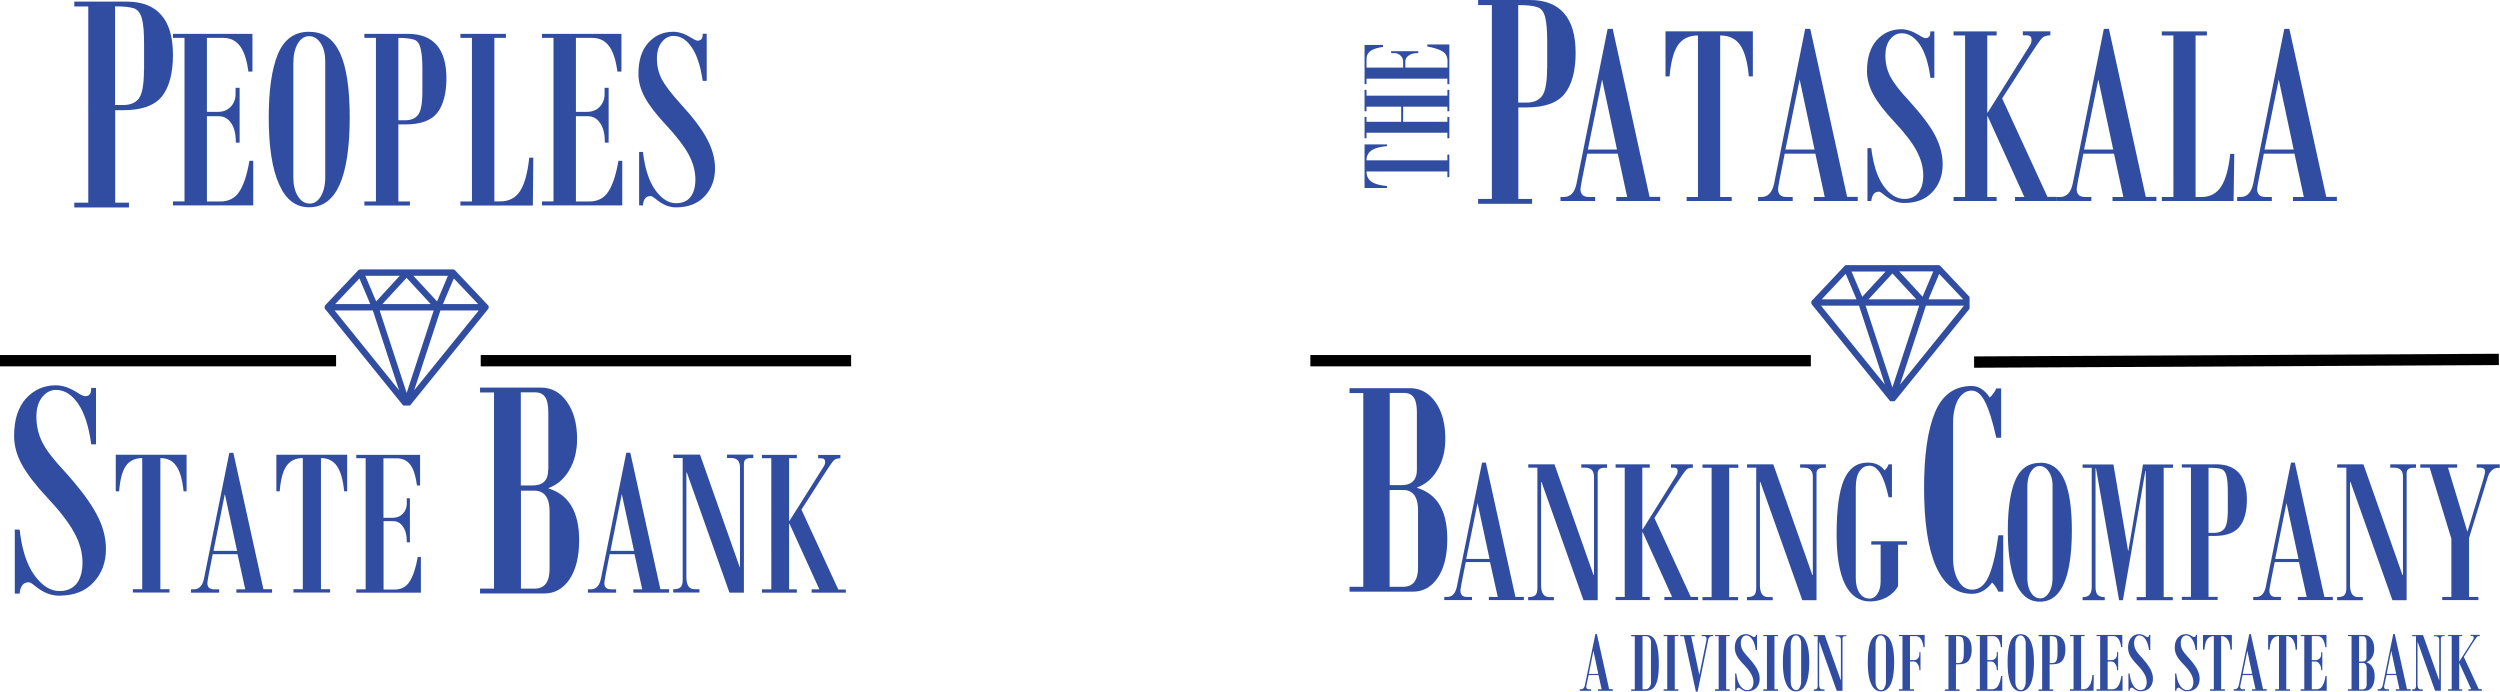 <svg id="Layer_2" data-name="Layer 2" xmlns="http://www.w3.org/2000/svg" viewBox="0 0 216.39 59.86"><defs><clipPath id="clippath"><path class="cls-1" d="M28.05 23.32h14.53V35.1H28.05z"/></clipPath><clipPath id="clippath-1"><path class="cls-1" d="M156.74 22.95h13.74v11.78h-13.74z"/></clipPath><style>.cls-1,.cls-3{fill:none}.cls-4{fill:#304da1}.cls-3{stroke:#000;stroke-miterlimit:3.93;stroke-width:.98px}</style></defs><g id="Layer_1-2" data-name="Layer 1"><path class="cls-4" d="M21.91 17.78h-6.94v-.35h1V3.28h-1v-.35h6.88V6.2h-.35c-.13-.98-.36-1.71-.71-2.19s-.83-.73-1.46-.73h-1.42v6.4h.98c.43 0 .78-.14 1.06-.42s.44-.66.44-1.1V7.6h.35v4.75h-.33v-.13c0-.65-.14-1.17-.4-1.56-.27-.4-.62-.6-1.06-.6h-1.04v7.38h1.15c.73 0 1.28-.28 1.65-.85.38-.57.67-1.46.88-2.67h.33v3.88zm4.91-15.02c1.17 0 2.03.6 2.6 1.81.57 1.21.85 3.08.85 5.6s-.29 4.53-.88 5.83c-.58 1.29-1.46 1.94-2.63 1.94s-2.01-.66-2.6-1.98c-.6-1.33-.9-3.26-.9-5.79 0-2.36.26-4.19.79-5.48.54-1.29 1.44-1.94 2.69-1.94h.06zm1.33 12.55v-10c0-.67-.14-1.19-.4-1.58-.27-.4-.6-.6-1-.6s-.72.22-.98.65c-.25.42-.38.99-.38 1.73v9.81c0 .7.13 1.25.4 1.67.26.42.6.63 1.02.63.39 0 .71-.21.96-.63s.38-.97.38-1.67zm3.39-12.38h3.77c1.11 0 1.94.33 2.5.98.55.64.83 1.6.83 2.88s-.27 2.33-.81 3c-.53.66-1.45.98-2.77.98h-.58v6.67h1v.35h-3.94v-.35h1V3.28h-1v-.35zm5.02 4.96V5.97c0-.83-.06-1.44-.17-1.83-.1-.39-.29-.63-.56-.71-.28-.09-.73-.15-1.35-.15v7.13h.6c.48 0 .85-.15 1.1-.46.25-.3.38-.99.38-2.06zm9.6 5.77l-.04 4.13h-6.27v-.35h1V3.28h-1v-.35h3.94v.35h-1v14.15h.52c.75 0 1.32-.3 1.71-.9.39-.61.65-1.57.79-2.88h.35zm7.69 4.12h-6.94v-.35h1V3.28h-1v-.35h6.88V6.2h-.35c-.13-.98-.36-1.71-.71-2.19s-.83-.73-1.46-.73h-1.42v6.4h.98c.43 0 .78-.14 1.06-.42s.44-.66.44-1.1V7.6h.35v4.75h-.33v-.13c0-.65-.14-1.17-.4-1.56-.27-.4-.62-.6-1.06-.6h-1.04v7.38H51c.73 0 1.28-.28 1.65-.85.38-.57.67-1.46.88-2.67h.33v3.88zm6.97-10.77c-.18-1.28-.49-2.24-.94-2.9-.45-.67-.97-1-1.58-1-.41 0-.74.18-1.02.54-.28.35-.42.81-.42 1.4 0 .66.14 1.26.42 1.81.29.54.83 1.25 1.63 2.13 1.11 1.21 1.88 2.24 2.31 3.08.44.83.67 1.67.67 2.5 0 .97-.3 1.78-.9 2.42-.6.64-1.43.96-2.48.96-.58 0-1.16-.23-1.73-.71-.22-.18-.38-.27-.46-.27-.41 0-.63.27-.67.81h-.33v-4.63h.33c.17 1.43.52 2.53 1.06 3.29.55.77 1.16 1.15 1.81 1.15.53 0 .94-.17 1.23-.52.29-.36.44-.88.44-1.54 0-.72-.2-1.44-.58-2.15-.39-.72-1.04-1.57-1.96-2.56-.83-.89-1.45-1.68-1.83-2.38-.38-.69-.56-1.38-.56-2.04 0-1.17.28-2.06.85-2.69.57-.64 1.29-.96 2.17-.96.48 0 1.01.18 1.56.52.26.17.44.25.54.25.29 0 .44-.17.44-.52v-.08h.35V7h-.35z"/><g clip-path="url(#clippath)"><path class="cls-4" d="M42.22 26.4l-2.83-3a.297.297 0 00-.2-.08H31.2a.28.28 0 00-.2.08l-2.83 3c-.09.1-.1.26-.02.36l6.83 8.44c.05.06.13.1.21.1s.17-.04.22-.1l6.83-8.44c.09-.11.08-.27-.02-.36zm-11.11-2.3l.94 2.22h-3.04l2.1-2.22zm6.43 2.77l-2.34 7.14-2.34-7.14h4.68zm-4.44-.55l2.09-2.27 2.09 2.27H33.1zm2.69-2.45h2.98l-.94 2.22-2.05-2.22zm-3.23 2.22l-.94-2.22h2.98l-2.04 2.22zm-.29.78l2.27 6.91-5.58-6.91h3.32zm5.85 0h3.32l-5.59 6.91 2.27-6.91zm.22-.55l.94-2.22 2.1 2.22h-3.04z"/></g><path class="cls-4" d="M6.43.14h4.54c1.33 0 2.33.39 3 1.17.67.77 1 1.92 1 3.46s-.32 2.79-.96 3.58c-.64.79-1.76 1.19-3.35 1.19h-.69v8h1.19v.42H6.43v-.42h1.21V.56H6.43V.14zm6.04 5.94V3.79c0-1-.06-1.73-.19-2.19-.13-.47-.35-.76-.69-.88-.33-.11-.88-.17-1.63-.17v8.54h.71c.59 0 1.04-.18 1.33-.54.3-.38.46-1.2.46-2.48zM7.89 38.42c-.21-1.53-.58-2.69-1.13-3.48s-1.18-1.19-1.9-1.19c-.49 0-.9.22-1.23.65-.32.42-.48.97-.48 1.67 0 .79.17 1.52.5 2.19s.98 1.52 1.94 2.54c1.32 1.46 2.24 2.7 2.77 3.71.54 1 .81 2.01.81 3.02 0 1.16-.36 2.11-1.08 2.88-.71.77-1.7 1.15-2.98 1.15-.71 0-1.4-.28-2.06-.83-.27-.22-.45-.33-.56-.33-.47 0-.74.33-.79.98h-.42v-5.54h.42c.19 1.71.61 3.02 1.27 3.94.67.92 1.39 1.38 2.17 1.38.64 0 1.13-.21 1.48-.63.34-.43.52-1.04.52-1.83 0-.88-.24-1.73-.71-2.58-.46-.86-1.24-1.88-2.35-3.06-1-1.07-1.73-2.02-2.19-2.85-.45-.83-.67-1.66-.67-2.48 0-1.39.34-2.46 1.02-3.23.69-.76 1.56-1.15 2.6-1.15.58 0 1.21.22 1.88.65.3.2.53.29.67.29.33 0 .5-.21.5-.63v-.08h.42v4.88h-.42zm8.27 4.11h-.27c-.1-1.01-.31-1.74-.63-2.19-.31-.46-.77-.69-1.38-.69V51h.79v.29H11.5V51h.81V39.65c-.63 0-1.1.23-1.42.69-.31.45-.5 1.18-.58 2.19h-.29v-3.17h6.13v3.17zm7.4 8.77h-3.1v-.29h.77l-.67-3.04h-2.15c-.31 1.53-.46 2.36-.46 2.5 0 .36.19.54.58.54h.44v.29h-2.44v-.29h.25c.46 0 .75-.31.88-.94l2.19-10.88h.35L22.8 51h.75v.29zm-3.04-3.62l-1.06-4.92-.98 4.92h2.04zm9.54-5.15h-.27c-.1-1.01-.31-1.74-.63-2.19-.31-.46-.77-.69-1.38-.69V51h.79v.29H25.4V51h.81V39.65c-.63 0-1.1.23-1.42.69-.31.45-.5 1.18-.58 2.19h-.29v-3.17h6.13v3.17zm6.36 8.77h-5.58v-.29h.81V39.66h-.81v-.29h5.52v2.65h-.27c-.1-.8-.29-1.4-.56-1.77-.28-.39-.68-.58-1.19-.58h-1.15v5.15h.79c.36 0 .65-.11.88-.35.23-.23.35-.53.35-.88v-.46h.27v3.81h-.27v-.1c0-.53-.11-.94-.33-1.25-.21-.32-.49-.48-.83-.48h-.85v5.92h.94c.58 0 1.02-.23 1.31-.69.3-.46.54-1.17.71-2.13h.27v3.1zm11.06-9.02c.88.27 1.53.77 1.98 1.52.44.74.67 1.72.67 2.94 0 1.43-.28 2.56-.83 3.4-.56.82-1.29 1.23-2.19 1.23h-5.56v-.42h1.21V33.97h-1.21v-.42h5.27c.93 0 1.68.41 2.25 1.23.58.81.88 1.88.88 3.21 0 1.03-.22 1.93-.67 2.69-.43.75-1.03 1.27-1.79 1.56v.04zm-.02-1.61v-4.96c0-.63-.09-1.07-.27-1.33-.18-.28-.47-.42-.88-.42h-1.23v8.06h1.02c.9 0 1.35-.45 1.35-1.35zm.11 8.57v-4.98c0-1.19-.45-1.79-1.33-1.79h-1.15v8.48h1.17c.88 0 1.31-.57 1.31-1.71zm10.35 2.06h-3.1v-.29h.77l-.67-3.04h-2.15c-.31 1.53-.46 2.36-.46 2.5 0 .36.19.54.58.54h.44v.29h-2.44v-.29h.25c.46 0 .75-.31.88-.94l2.19-10.88h.35L57.16 51h.75v.29zm-3.04-3.62l-1.06-4.92-.98 4.92h2.04zm10.3-8.03h-.19c-.41 0-.6.16-.6.48V51.3h-1.25l-3.69-10.4h-.04v9.04c0 .71.23 1.06.71 1.06h.42v.29h-2.27V51c.3 0 .51-.05.63-.17.13-.11.19-.32.19-.63V39.64h-.81v-.29h2.31l3.44 9.75h.02v-8.65c0-.54-.26-.81-.77-.81h-.35v-.29h2.27v.29zm8.01 11.65h-2.94v-.29h.67l-2.58-5.67h-.04v5.67h.67v.29h-3.02v-.29h.81V39.66h-.81v-.29h3.02v.29h-.67v5.42h.04l3-4.77c.05-.08.08-.19.08-.33 0-.21-.11-.31-.33-.31h-.27v-.29h1.92v.29c-.27 0-.46.06-.58.19s-.46.61-1 1.46l-1.79 2.79 3.19 6.92h.65v.29z"/><path class="cls-3" d="M0 31.22h29.09m12.52 0h32.06"/><path class="cls-4" d="M127.94 0h4.48c1.32 0 2.3.39 2.96 1.15.67.77 1 1.91 1 3.44s-.32 2.75-.96 3.54c-.63.78-1.73 1.17-3.31 1.17h-.69v7.92h1.19v.42h-4.67v-.42h1.19V.44h-1.19V0zm5.98 5.9V3.63c0-1-.06-1.73-.19-2.19s-.35-.73-.69-.83c-.33-.11-.88-.17-1.63-.17v8.44h.73c.58 0 1.02-.18 1.31-.54.3-.36.46-1.17.46-2.44zm9.77 11.5h-3.79v-.35h.94l-.81-3.75h-2.65c-.39 1.89-.58 2.91-.58 3.06 0 .46.24.69.73.69h.54v.35h-3v-.35h.31c.55 0 .92-.39 1.08-1.17l2.69-13.38h.44l3.19 14.54h.92v.35zm-3.73-4.46l-1.29-6.06-1.23 6.06h2.52zm11.76-6.33h-.35c-.11-1.25-.36-2.15-.75-2.71-.38-.55-.95-.83-1.73-.83v13.98h1v.35h-3.9v-.35h.98V3.07c-.77 0-1.34.28-1.73.83-.38.56-.62 1.46-.73 2.71h-.35v-3.9h7.56v3.9zm9.07 10.79H157v-.35h.94l-.81-3.75h-2.65c-.39 1.89-.58 2.91-.58 3.06 0 .46.24.69.73.69h.54v.35h-3v-.35h.31c.55 0 .92-.39 1.08-1.17l2.69-13.38h.44l3.19 14.54h.92v.35zm-3.73-4.46l-1.29-6.06-1.23 6.06h2.52zm10.03-6.2c-.17-1.26-.47-2.22-.92-2.88-.45-.65-.97-.98-1.56-.98-.41 0-.74.18-1.02.54-.27.35-.4.81-.4 1.38 0 .66.14 1.26.42 1.81.28.54.81 1.24 1.6 2.08 1.09 1.2 1.86 2.21 2.29 3.04.43.83.65 1.67.65 2.5 0 .96-.3 1.76-.9 2.4-.58.63-1.4.94-2.44.94-.58 0-1.16-.23-1.71-.69-.22-.19-.38-.29-.46-.29-.39 0-.61.27-.67.81h-.33v-4.58h.33c.17 1.42.52 2.51 1.06 3.27.54.75 1.14 1.13 1.79 1.13.53 0 .93-.17 1.21-.52.29-.36.44-.86.44-1.52 0-.71-.2-1.42-.58-2.13-.38-.71-1.02-1.55-1.94-2.52-.82-.88-1.42-1.65-1.79-2.33-.38-.69-.56-1.38-.56-2.04 0-1.15.28-2.04.83-2.67.57-.64 1.28-.96 2.15-.96.47 0 .98.18 1.54.52.26.17.44.25.54.25.28 0 .42-.17.42-.5v-.08h.35v4.02h-.35zm10.92 10.66h-3.6v-.35h.81l-3.17-6.98h-.04v6.98h.81v.35h-3.73v-.35h1V3.07h-1v-.35h3.73v.35h-.81v6.67h.04l3.69-5.88c.07-.11.1-.25.1-.42 0-.25-.14-.38-.4-.38h-.35v-.35h2.38v.35c-.33 0-.58.08-.73.25-.16.16-.56.74-1.23 1.77l-2.21 3.44 3.92 8.52h.79v.35zm8.63 0h-3.79v-.35h.94l-.81-3.75h-2.65c-.39 1.89-.58 2.91-.58 3.06 0 .46.24.69.73.69h.54v.35h-3v-.35h.31c.55 0 .92-.39 1.08-1.17L182.1 2.5h.44l3.19 14.54h.92v.35zm-3.73-4.46l-1.29-6.06-1.23 6.06h2.52zm10.48.38l-.06 4.08h-6.21v-.35h1V3.07h-1v-.35h3.9v.35h-.98v13.98h.52c.73 0 1.3-.3 1.69-.9.39-.59.65-1.54.79-2.83h.35zm8.87 4.08h-3.79v-.35h.94l-.81-3.75h-2.65c-.39 1.89-.58 2.91-.58 3.06 0 .46.24.69.73.69h.54v.35h-3v-.35h.31c.55 0 .92-.39 1.08-1.17l2.69-13.38h.44l3.19 14.54h.92v.35zm-3.73-4.46l-1.29-6.06-1.23 6.06h2.52zm-66.62 39h-3.04v-.27h.77l-.67-3.02h-2.1c-.31 1.52-.46 2.33-.46 2.46 0 .38.19.56.58.56h.42v.27h-2.4v-.27h.25c.44 0 .73-.31.85-.94l2.17-10.69h.33l2.56 11.63h.73v.27zm-2.98-3.56l-1.04-4.85-.98 4.85h2.02zm10.15-7.89h-.19c-.41 0-.6.16-.6.48v10.98h-1.23l-3.63-10.23h-.04v8.9c0 .71.23 1.06.71 1.06h.4v.27h-2.23v-.27c.3 0 .51-.05.63-.17.11-.11.17-.32.17-.63v-10.4h-.79v-.29h2.27l3.38 9.58h.04v-8.5c0-.53-.26-.79-.77-.79h-.33v-.29h2.23v.29zm7.88 11.45h-2.9v-.27h.67l-2.54-5.6h-.04v5.6h.65v.27h-2.96v-.27h.79V40.48h-.79v-.29h2.96v.29h-.65v5.33h.04l2.94-4.71c.05-.08.08-.19.08-.33 0-.19-.1-.29-.31-.29h-.27v-.29h1.9v.29c-.27 0-.46.06-.58.19s-.46.6-1 1.42l-1.75 2.75 3.15 6.83h.63v.27zm3.5-11.45h-.79v11.19h.77v.27h-3.08v-.27h.79V40.49h-.79v-.29h3.1v.29zm7.56 0h-.19c-.41 0-.6.16-.6.48v10.98H156l-3.63-10.23h-.04v8.9c0 .71.23 1.06.71 1.06h.4v.27h-2.23v-.27c.3 0 .51-.05.63-.17.11-.11.17-.32.17-.63v-10.4h-.79v-.29h2.27l3.38 9.58h.04v-8.5c0-.53-.26-.79-.77-.79h-.33v-.29h2.23v.29zm7.06 6.66h-.79v3.58c-.22.41-.56.73-1 .98-.45.23-.92.35-1.42.35-.95 0-1.67-.49-2.17-1.48-.49-1-.73-2.44-.73-4.31 0-2.17.21-3.74.63-4.73.43-1 1.11-1.5 2.06-1.5.64 0 1.13.22 1.46.67.17-.15.28-.32.35-.52h.29v2.85h-.29c-.39-1.82-.94-2.73-1.65-2.73-.38 0-.67.17-.88.5-.21.32-.31.78-.31 1.38v7.85c0 .52.1.94.31 1.27.22.33.51.5.88.5.28 0 .51-.14.69-.42.18-.28.27-.64.27-1.08v-3.17h-.81v-.29h3.1v.29zm8.31 4.06h-.42c-.14-.3-.32-.57-.54-.79-.49.66-1.07.98-1.75.98-1.36 0-2.4-.78-3.1-2.35-.7-1.57-1.04-3.85-1.04-6.85 0-2.8.31-4.97.94-6.5.64-1.53 1.7-2.29 3.19-2.29.59 0 1.11.33 1.56 1 .25-.25.44-.51.56-.79h.42v4.27h-.42c-.31-1.4-.63-2.43-.96-3.08-.33-.67-.72-1-1.17-1-.47 0-.86.26-1.17.77-.29.52-.44 1.2-.44 2.06v11.65c0 .81.15 1.47.46 1.98.3.52.7.77 1.19.77.61 0 1.08-.38 1.42-1.13.34-.75.63-1.94.85-3.58h.42v4.9z"/><g clip-path="url(#clippath-1)"><path class="cls-4" d="M170.76 26l-2.8-2.97a.266.266 0 00-.2-.09h-7.91c-.08 0-.15.03-.2.09l-2.8 2.97c-.09.1-.1.26-.02.36l6.76 8.35c.05.07.13.1.21.1s.16-.04.21-.1l6.76-8.35c.08-.1.08-.26-.02-.36zm-11-2.29l.93 2.2h-3.01l2.07-2.2zm6.36 2.75l-2.32 7.07-2.32-7.07h4.64zm-4.39-.55l2.07-2.24 2.07 2.24h-4.14zm2.66-2.42h2.95l-.93 2.19-2.02-2.19zm-3.2 2.2l-.93-2.19h2.95l-2.02 2.19zm-.28.77l2.24 6.83-5.53-6.83h3.29zm5.79 0h3.29l-5.53 6.83 2.24-6.83zm.22-.55l.93-2.2 2.08 2.2h-3.01z"/></g><path class="cls-4" d="M120.05 12.48v.17c-.63.06-1.07.18-1.35.38s-.42.48-.42.85h7v-.5h.17v1.96h-.17v-.5h-7c0 .39.14.68.42.88.28.2.73.32 1.35.38v.17h-1.94V12.5h1.94zm5.4-4.7v1.85h-.17v-.4h-3.83v1.31h3.83v-.42h.17v1.85h-.17v-.48h-7v.48h-.17v-1.85h.17v.42h3V9.23h-3v.4h-.17V7.78h.17v.5h7v-.5h.17zm0-3.93v3.44h-.17v-.48h-7v.48h-.17v-3.4h1.6v.17c-.48.07-.84.19-1.08.35-.23.17-.35.41-.35.73v.71h3.17v-.5c0-.21-.07-.38-.21-.52a.741.741 0 00-.54-.23h-.29v-.17h2.35v.17h-.06c-.33 0-.59.07-.77.21-.19.13-.29.3-.29.52v.52h3.65v-.58c0-.36-.14-.63-.42-.81-.29-.18-.73-.32-1.33-.44v-.17h1.92zm-2.79 38.38c.88.27 1.53.77 1.96 1.5.43.72.65 1.7.65 2.92 0 1.41-.27 2.52-.81 3.33-.54.82-1.27 1.23-2.17 1.23h-5.48v-.42H118V34.02h-1.19v-.42h5.21c.92 0 1.66.41 2.23 1.21.57.81.85 1.86.85 3.17 0 1.03-.22 1.92-.67 2.67-.43.75-1.02 1.27-1.77 1.54v.04zm-.02-1.59v-4.9c0-.63-.09-1.07-.27-1.33-.17-.26-.45-.4-.85-.4h-1.23v7.98h1.02c.89 0 1.33-.45 1.33-1.35zm.1 8.46v-4.92c0-1.18-.44-1.77-1.31-1.77h-1.15v8.38h1.17c.86 0 1.29-.56 1.29-1.69zm53.86-9.05c.93 0 1.61.48 2.06 1.44.44.96.67 2.44.67 4.44s-.24 3.6-.71 4.63c-.46 1.02-1.15 1.52-2.06 1.52s-1.59-.52-2.06-1.56c-.47-1.05-.71-2.58-.71-4.58 0-1.88.21-3.32.63-4.33.43-1.03 1.14-1.54 2.13-1.54h.06zm1.06 9.94v-7.92c0-.53-.11-.94-.33-1.25-.21-.32-.47-.48-.79-.48s-.56.18-.77.52c-.2.33-.29.79-.29 1.35v7.77c0 .54.1.98.31 1.31s.48.5.81.5c.3 0 .55-.17.75-.5.21-.33.31-.77.31-1.31zm10.43-9.5h-.81v11.19h.79v.27h-3.13v-.27h.79v-10.9h-.04l-1.94 11.17h-.33l-2-11.42h-.04v10.21c0 .35.05.59.17.73.13.14.33.21.63.21v.27h-1.92v-.27c.29 0 .49-.07.6-.21.13-.14.19-.38.19-.73V40.49h-.79v-.29h2.67l1.27 7.48h.02l1.27-7.48h2.6v.29zm.76-.3h2.98c.88 0 1.53.26 1.98.77.44.5.67 1.27.67 2.29s-.22 1.83-.65 2.35c-.42.53-1.16.79-2.21.79h-.46v5.27h.79v.27h-3.1v-.27h.79V40.47h-.79v-.29zm3.98 3.92v-1.5c0-.67-.04-1.15-.13-1.46-.08-.3-.24-.49-.46-.56-.22-.07-.58-.1-1.08-.1v5.63h.48c.39 0 .68-.11.88-.35.21-.25.31-.8.31-1.65zm9.1 7.83h-3.04v-.27h.77l-.67-3.02h-2.1c-.31 1.52-.46 2.33-.46 2.46 0 .38.19.56.58.56h.42v.27h-2.4v-.27h.25c.44 0 .73-.31.85-.94l2.17-10.69h.33l2.56 11.63h.73v.27zm-2.98-3.56l-1.04-4.85-.98 4.85h2.02zm10.15-7.89h-.19c-.41 0-.6.16-.6.48v10.98h-1.23l-3.63-10.23h-.04v8.9c0 .71.23 1.06.71 1.06h.4v.27h-2.23v-.27c.3 0 .51-.05.63-.17.11-.11.17-.32.17-.63v-10.4h-.79v-.29h2.27l3.38 9.58h.04v-8.5c0-.53-.26-.79-.77-.79h-.33v-.29h2.23v.29zm7.29 0c-.11 0-.22.01-.31.02-.08.02-.16.04-.23.08s-.14.1-.21.17c-.06.06-.11.13-.17.21-.04.08-.08.19-.13.31l-1.63 5.29v5.1h.81v.27h-3.13v-.27h.79v-5.04l-1.88-6.15h-.81v-.29h3.19v.29h-.79l1.67 5.52h.02l1.1-3.63c.28-.9.42-1.42.42-1.54 0-.23-.14-.35-.42-.35h-.31v-.29h2v.29zm-76.8 19.3h-1.27v-.13h.31l-.27-1.23h-.85c-.14.63-.21.97-.21 1.02 0 .14.08.21.25.21h.17v.13h-.98v-.13h.1c.18 0 .3-.13.35-.38l.9-4.4h.13l1.06 4.77h.31v.13zm-1.25-1.46l-.42-2-.4 2h.81zm2.87-3.37h1.27c.42 0 .7.21.85.63.17.41.25 1.02.25 1.85 0 .63-.04 1.1-.13 1.44-.08.32-.21.56-.38.71-.17.14-.4.21-.69.21h-1.19v-.13h.31v-4.6h-.31v-.1zm1.69 4.02v-3.44c0-.14-.04-.25-.13-.33a.42.42 0 00-.31-.15h-.29v4.6h.21c.17 0 .29-.05.38-.17.09-.11.15-.28.15-.52zm2.37-3.92h-.31v4.6h.31v.13H144v-.13h.31v-4.6H144v-.1h1.27v.1zm3.02 0h-.1c-.2 0-.31.14-.35.4l-.9 4.4h-.15l-1.04-4.79h-.31v-.1h1.25v.1h-.31l.71 3.35.6-2.94c.01-.08.02-.15.02-.19 0-.15-.08-.23-.25-.23h-.17v-.1h1v.1zm1.43 0h-.31v4.6h.31v.13h-1.27v-.13h.31v-4.6h-.31v-.1h1.27v.1zm2.25 1.21c-.06-.42-.16-.73-.31-.94-.16-.22-.33-.33-.52-.33-.13 0-.24.06-.33.19-.08.11-.13.27-.13.46 0 .21.04.41.13.58.09.18.28.41.54.69.36.41.61.74.75 1.02.14.27.21.54.21.81 0 .32-.1.58-.29.79-.2.2-.47.29-.81.29-.18 0-.36-.07-.54-.21-.08-.07-.14-.1-.17-.1-.13 0-.2.09-.21.27h-.1v-1.5h.1c.05.46.17.81.33 1.06.18.25.38.38.6.38.17 0 .3-.05.4-.17.09-.13.15-.29.15-.5 0-.23-.06-.47-.19-.71-.13-.23-.34-.51-.65-.83-.28-.29-.48-.55-.6-.77a1.48 1.48 0 01-.17-.67c0-.38.09-.67.27-.88.19-.21.43-.31.71-.31.15 0 .32.06.5.17.09.06.16.08.19.08.09 0 .15-.05.15-.17v-.02h.1v1.31h-.1zm1.93-1.21h-.31v4.6h.31v.13h-1.27v-.13h.31v-4.6h-.31v-.1h1.27v.1zm1.58-.16c.38 0 .65.2.83.6.19.39.29.99.29 1.81s-.1 1.48-.29 1.9c-.2.42-.48.63-.85.63s-.66-.21-.85-.65c-.2-.43-.29-1.05-.29-1.88 0-.76.08-1.35.25-1.77.18-.43.47-.65.88-.65h.04zm.42 4.08v-3.25c0-.22-.04-.4-.13-.52-.08-.14-.2-.21-.33-.21s-.23.08-.31.23c-.08.14-.13.33-.13.56v3.19c0 .22.04.41.13.54.09.14.21.21.35.21.13 0 .22-.07.29-.21.08-.14.13-.32.13-.54zm3.91-3.92h-.08c-.17 0-.25.07-.25.21v4.52h-.5l-1.5-4.21h-.02v3.67c0 .28.09.42.29.42h.17v.13H157v-.13c.13 0 .21-.02.25-.06.05-.04.08-.13.08-.25v-4.29H157v-.1h.94l1.4 3.94v-3.5c0-.22-.1-.33-.31-.33h-.15v-.1h.94v.1zm3.02-.16c.38 0 .65.2.83.6.19.39.29.99.29 1.81s-.1 1.48-.29 1.9c-.2.42-.48.63-.85.63s-.66-.21-.85-.65c-.2-.43-.29-1.05-.29-1.88 0-.76.08-1.35.25-1.77.18-.43.47-.65.88-.65h.04zm.41 4.08v-3.25c0-.22-.04-.4-.13-.52-.08-.14-.2-.21-.33-.21s-.23.08-.31.23c-.08.14-.13.33-.13.56v3.19c0 .22.04.41.13.54.09.14.21.21.35.21.13 0 .22-.07.29-.21.08-.14.13-.32.13-.54zm3.35-2.96h-.1c-.04-.32-.12-.55-.23-.71a.533.533 0 00-.48-.25h-.46v2.08h.31c.15 0 .27-.04.35-.13a.49.49 0 00.15-.35v-.21h.1v1.56h-.1v-.04c0-.21-.05-.38-.15-.5-.08-.14-.2-.21-.33-.21h-.33v2.4h.35v.13h-1.31v-.13h.31v-4.6h-.31v-.1h2.23v1.06zm1.76-1.06h1.23c.36 0 .63.1.81.31.18.21.27.52.27.94s-.09.76-.27.98c-.17.21-.47.31-.9.31h-.19v2.17h.31v.13h-1.27v-.13h.31v-4.6h-.31v-.1zm1.63 1.6v-.63c0-.26-.02-.46-.06-.58-.03-.13-.09-.2-.19-.23-.08-.04-.22-.06-.42-.06v2.33h.19c.17 0 .28-.05.35-.15.08-.11.13-.34.13-.69zm3.33 3.23h-2.25v-.13h.31v-4.6h-.31v-.1h2.23v1.06h-.1c-.04-.32-.12-.55-.23-.71a.533.533 0 00-.48-.25h-.46v2.08h.31a.475.475 0 00.5-.48v-.21h.1v1.56h-.1v-.04c0-.21-.05-.38-.15-.5-.08-.14-.2-.21-.33-.21h-.33v2.4h.38c.23 0 .41-.09.52-.27.13-.18.22-.47.29-.88h.1v1.27zm1.62-4.89c.38 0 .65.2.83.6.19.39.29.99.29 1.81s-.1 1.48-.29 1.9c-.2.42-.48.63-.85.63s-.66-.21-.85-.65c-.2-.43-.29-1.05-.29-1.88 0-.76.08-1.35.25-1.77.18-.43.47-.65.88-.65h.04zm.41 4.08v-3.25c0-.22-.04-.4-.13-.52-.08-.14-.2-.21-.33-.21s-.23.08-.31.23c-.08.14-.13.33-.13.56v3.19c0 .22.04.41.13.54.09.14.21.21.35.21.13 0 .22-.07.29-.21.08-.14.13-.32.13-.54zm1.12-4.02h1.23c.36 0 .63.1.81.31.18.21.27.52.27.94s-.09.76-.27.98c-.17.21-.47.31-.9.31h-.19v2.17h.31v.13h-1.27v-.13h.31v-4.6h-.31v-.1zm1.63 1.6v-.63c0-.26-.02-.46-.06-.58-.03-.13-.09-.2-.19-.23-.08-.04-.22-.06-.42-.06v2.33h.19c.17 0 .28-.05.35-.15.08-.11.13-.34.13-.69zm3.14 1.88l-.02 1.35h-2.04v-.13h.31v-4.6h-.31v-.1h1.27v.1h-.31v4.6h.17c.23 0 .42-.09.54-.29.14-.19.23-.51.27-.94h.13zm2.49 1.35h-2.25v-.13h.31v-4.6h-.31v-.1h2.23v1.06h-.1c-.04-.32-.12-.55-.23-.71a.533.533 0 00-.48-.25h-.46v2.08h.31a.475.475 0 00.5-.48v-.21h.1v1.56h-.1v-.04c0-.21-.05-.38-.15-.5-.08-.14-.2-.21-.33-.21h-.33v2.4h.38c.23 0 .41-.09.52-.27.13-.18.22-.47.29-.88h.1v1.27zm2.29-3.52c-.06-.42-.16-.73-.31-.94-.16-.22-.33-.33-.52-.33-.13 0-.24.06-.33.19-.08.11-.13.27-.13.46 0 .21.04.41.13.58.09.18.28.41.54.69.36.41.61.74.75 1.02.14.27.21.54.21.81 0 .32-.1.58-.29.79-.2.2-.47.29-.81.29-.18 0-.36-.07-.54-.21-.08-.07-.14-.1-.17-.1-.13 0-.2.09-.21.27h-.1v-1.5h.1c.05.46.17.81.33 1.06.18.25.38.38.6.38.17 0 .3-.05.4-.17.09-.13.15-.29.15-.5 0-.23-.06-.47-.19-.71-.13-.23-.34-.51-.65-.83-.28-.29-.48-.55-.6-.77a1.48 1.48 0 01-.17-.67c0-.38.09-.67.27-.88.19-.21.43-.31.71-.31.15 0 .32.06.5.17.09.06.16.08.19.08.09 0 .15-.05.15-.17v-.02h.1v1.31h-.1zm4.04 0c-.06-.42-.16-.73-.31-.94-.16-.22-.33-.33-.52-.33-.13 0-.24.06-.33.19-.08.11-.13.27-.13.46 0 .21.04.41.13.58.09.18.28.41.54.69.36.41.61.74.75 1.02.14.27.21.54.21.81 0 .32-.1.58-.29.79-.2.2-.47.29-.81.29-.18 0-.36-.07-.54-.21-.08-.07-.14-.1-.17-.1-.13 0-.2.09-.21.27h-.1v-1.5h.1c.05.46.17.81.33 1.06.18.25.38.38.6.38.17 0 .3-.05.4-.17.09-.13.15-.29.15-.5 0-.23-.06-.47-.19-.71-.13-.23-.34-.51-.65-.83-.28-.29-.48-.55-.6-.77a1.48 1.48 0 01-.17-.67c0-.38.09-.67.27-.88.19-.21.43-.31.71-.31.15 0 .32.06.5.17.09.06.16.08.19.08.09 0 .15-.05.15-.17v-.02h.1v1.31h-.1zm3.14-.04h-.13c-.03-.4-.11-.69-.25-.88a.634.634 0 00-.56-.29v4.6h.33v.13h-1.29v-.13h.33v-4.6c-.25 0-.45.1-.58.29-.13.18-.2.47-.23.88h-.13v-1.27h2.5v1.27zm3 3.56h-1.27v-.13h.31l-.27-1.23h-.85c-.14.63-.21.97-.21 1.02 0 .14.08.21.25.21h.17v.13h-.98v-.13h.1c.18 0 .3-.13.35-.38l.9-4.4h.13l1.06 4.77h.31v.13zm-1.25-1.46l-.42-2-.4 2h.81zm3.89-2.1h-.13c-.03-.4-.11-.69-.25-.88a.634.634 0 00-.56-.29v4.6h.33v.13h-1.29v-.13h.33v-4.6c-.25 0-.45.1-.58.29-.13.18-.2.47-.23.88h-.13v-1.27h2.5v1.27zm2.56 3.56h-2.25v-.13h.31v-4.6h-.31v-.1h2.23v1.06h-.1c-.04-.32-.12-.55-.23-.71a.533.533 0 00-.48-.25h-.46v2.08h.31a.475.475 0 00.5-.48v-.21h.1v1.56h-.1v-.04c0-.21-.05-.38-.15-.5-.08-.14-.2-.21-.33-.21h-.33v2.4h.38c.23 0 .41-.09.52-.27.13-.18.22-.47.29-.88h.1v1.27zm3.44-2.46c.23.07.41.21.52.42.13.2.19.46.19.79 0 .39-.08.7-.23.92-.14.22-.33.33-.58.33h-1.5v-.13h.31v-4.6h-.31v-.1h1.42c.25 0 .45.11.6.33.17.21.25.5.25.88 0 .28-.06.52-.19.73a.94.94 0 01-.48.42v.02zm0-.43v-1.35c0-.17-.03-.28-.08-.35-.04-.08-.12-.13-.23-.13h-.33v2.19h.27c.25 0 .38-.11.38-.35zm.02 2.31v-1.35c0-.32-.12-.48-.35-.48h-.31v2.29h.31c.23 0 .35-.15.35-.46zm3.8.58h-1.27v-.13h.31l-.27-1.23h-.85c-.14.63-.21.97-.21 1.02 0 .14.08.21.25.21h.17v.13h-.98v-.13h.1c.18 0 .3-.13.35-.38l.9-4.4h.13l1.06 4.77h.31v.13zm-1.25-1.46l-.42-2-.4 2h.81zm4.2-3.27h-.08c-.17 0-.25.07-.25.21v4.52h-.5l-1.5-4.21h-.02v3.67c0 .28.09.42.29.42h.17v.13h-.92v-.13c.13 0 .21-.02.25-.06.05-.04.08-.13.08-.25v-4.29h-.33v-.1h.94l1.4 3.94v-3.5c0-.22-.1-.33-.31-.33h-.15v-.1h.94v.1zm3.24 4.73h-1.19v-.13h.25l-1.04-2.29v2.29h.25v.13h-1.21v-.13h.31v-4.6h-.31v-.1h1.21v.1h-.25v2.21l1.23-1.94s.02-.09.02-.15c0-.08-.04-.13-.13-.13h-.13v-.1h.79v.1c-.11 0-.2.03-.25.08-.04.06-.18.25-.4.58l-.73 1.15 1.29 2.79h.27v.13z"/><path class="cls-3" d="M113.42 31.22h43.32"/><path d="M170.87 31.34l45.42-.23" stroke="#000" stroke-miterlimit="3.93" stroke-width=".98" fill="none"/></g></svg>